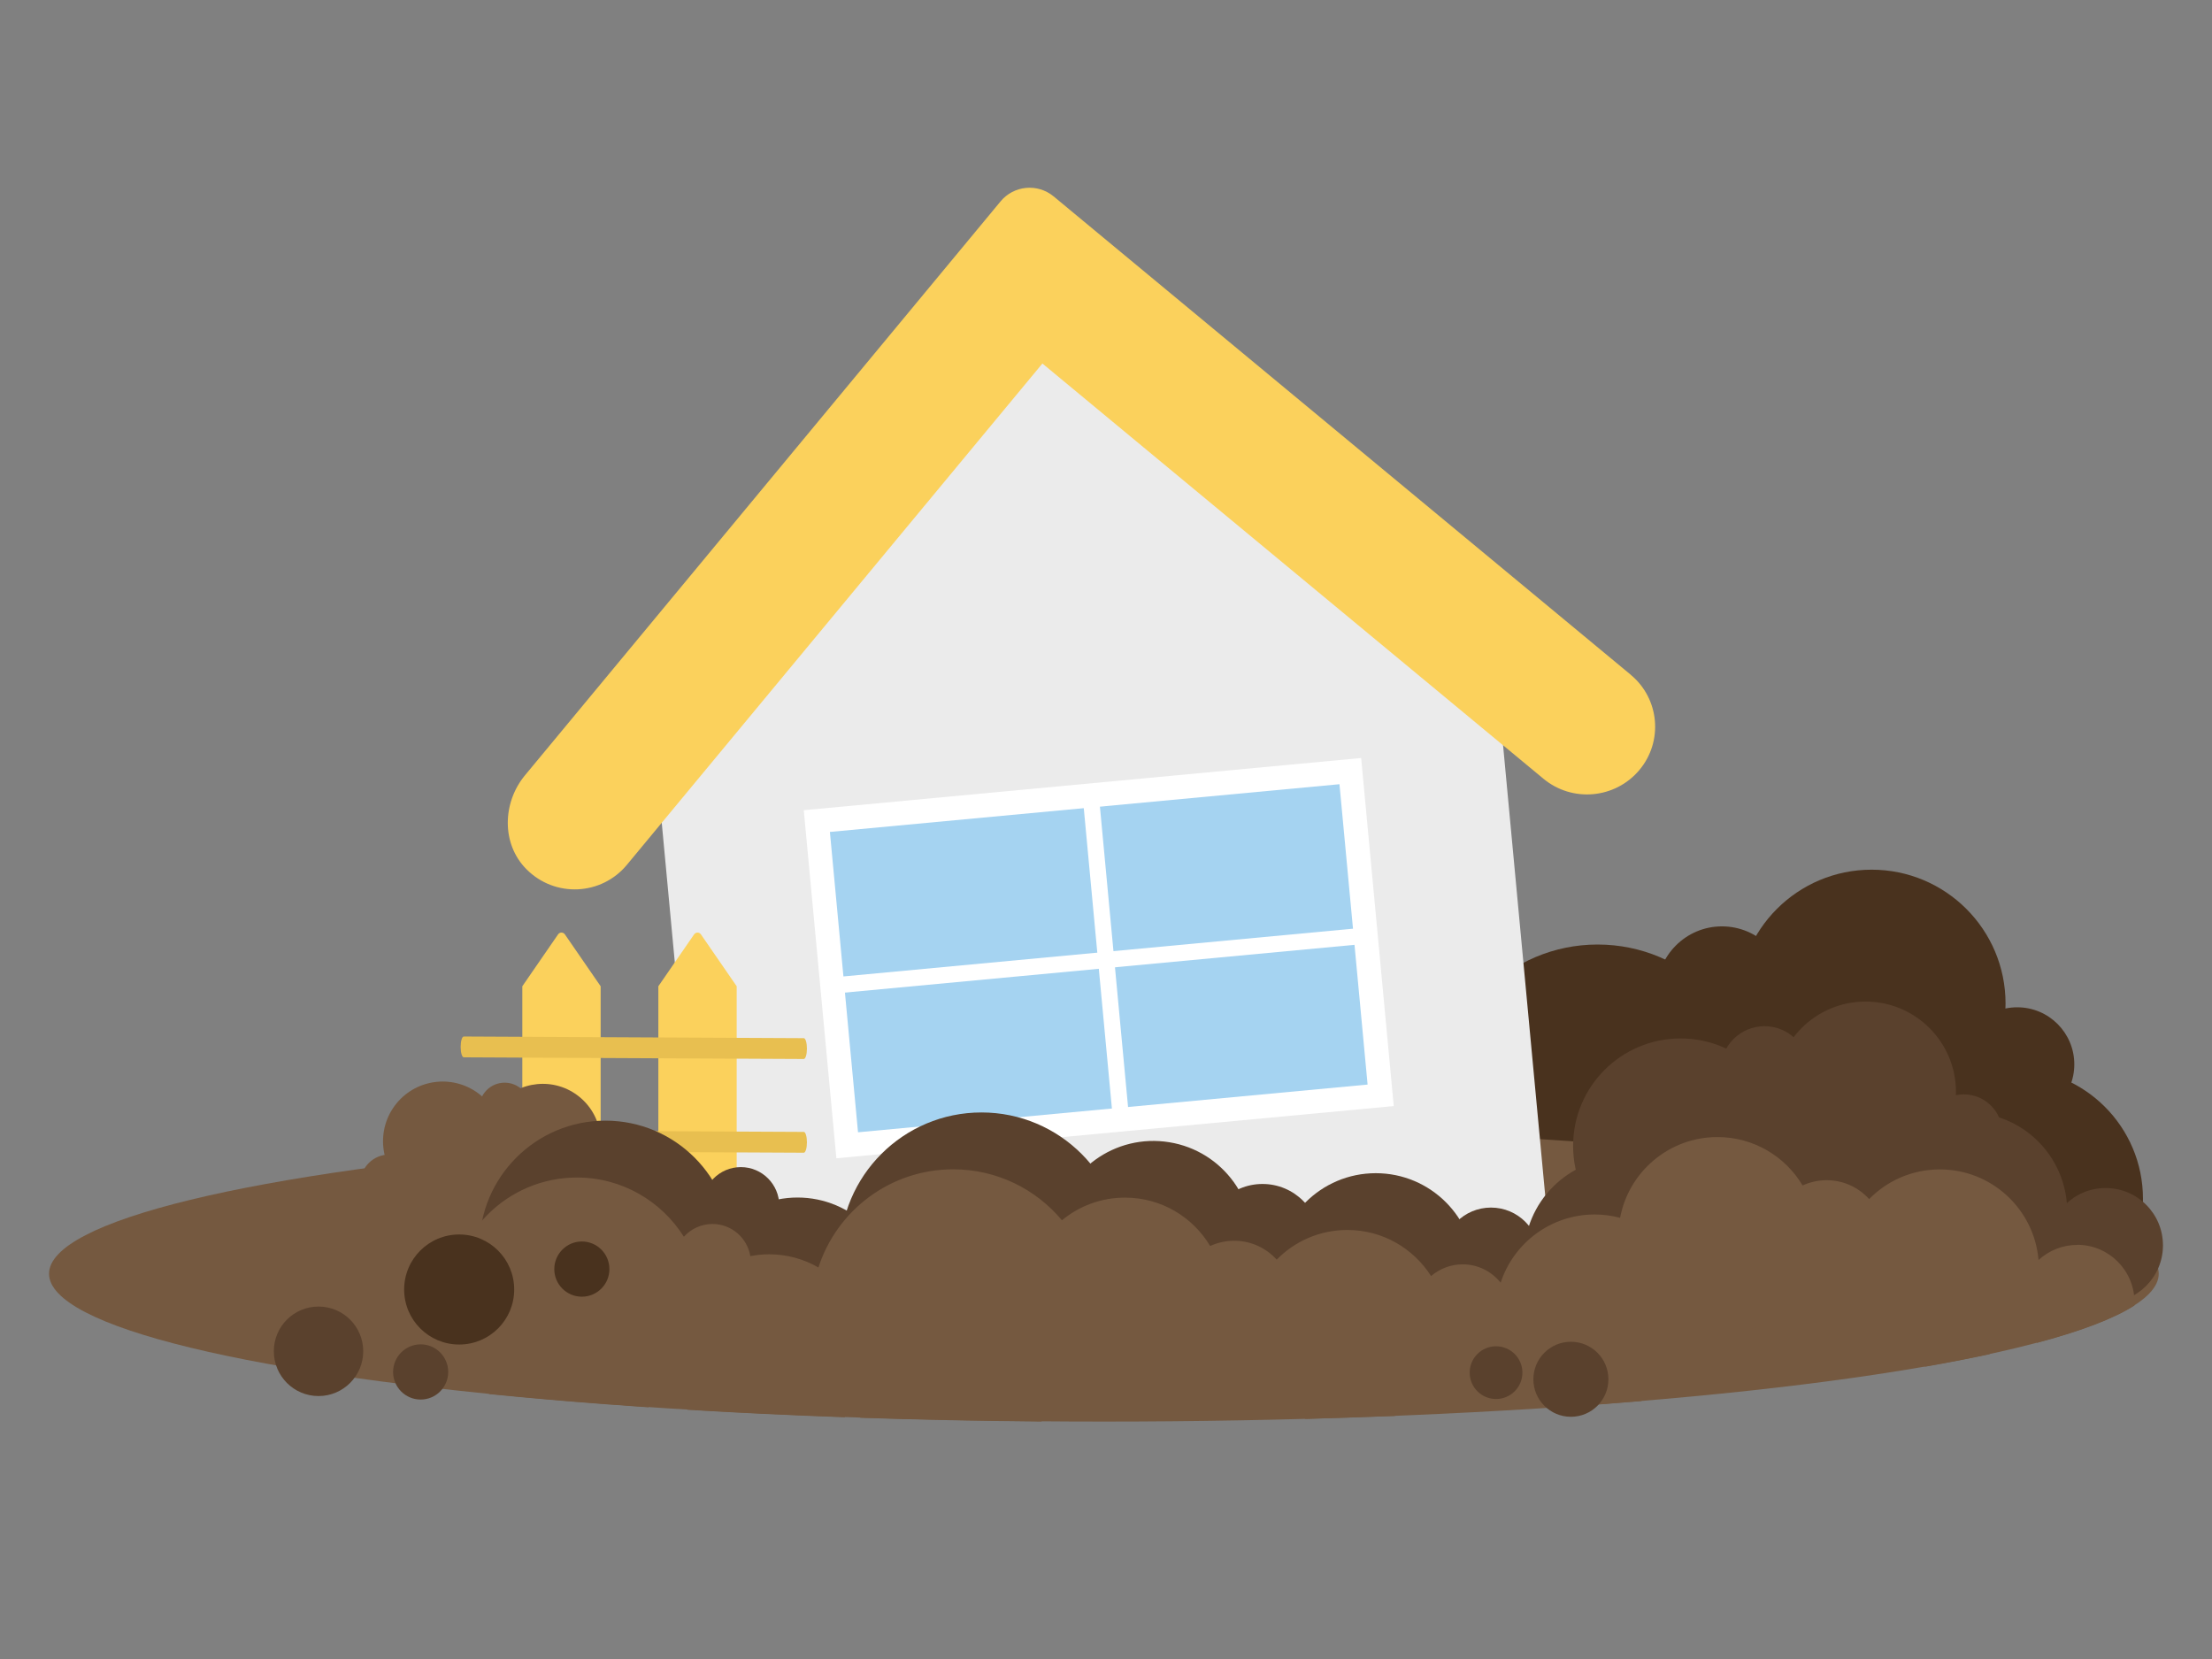 <?xml version="1.0" encoding="UTF-8"?>
<svg id="_レイヤー_2" data-name="レイヤー 2" xmlns="http://www.w3.org/2000/svg" viewBox="0 0 240 180">
  <rect x="0" y="0" width="240" height="180" fill="#808080" stroke="none"/>
  <defs>
    <style>
      .cls-1, .cls-2, .cls-3 {
        fill: none;
      }

      .cls-1, .cls-4, .cls-5, .cls-6, .cls-7, .cls-8, .cls-9, .cls-10, .cls-11 {
        stroke-width: 0px;
      }

      .cls-2, .cls-3 {
        stroke: #fff;
        stroke-miterlimit: 10;
      }

      .cls-3 {
        stroke-width: 1.76px;
      }

      .cls-4 {
        fill: #755940;
      }

      .cls-5 {
        fill: #49321e;
      }

      .cls-6 {
        fill: #5a412d;
      }

      .cls-7 {
        fill: #a5d3f1;
      }

      .cls-8 {
        fill: #fbd15c;
      }

      .cls-9 {
        fill: #fff;
      }

      .cls-10 {
        fill: #ebebeb;
      }

      .cls-11 {
        fill: #e8bf50;
      }
    </style>
  </defs>
  <g id="design">
    <rect class="cls-1" x="0" y="0" width="240" height="180"/>
  </g>
  <g id="design2">
    <g>
      <g>
        <path class="cls-5" d="M232.51,130.07c0,7.8-6.32,14.12-14.12,14.12s-14.12-6.32-14.12-14.12,6.32-14.12,14.12-14.12,14.12,6.32,14.12,14.12Z"/>
        <path class="cls-5" d="M217.6,108.89c0,8.02-6.5,14.53-14.53,14.53s-14.53-6.5-14.53-14.53,6.5-14.53,14.53-14.53,14.53,6.5,14.53,14.53Z"/>
        <path class="cls-5" d="M225.06,115.48c0,3.42-2.77,6.19-6.19,6.19s-6.19-2.77-6.19-6.19,2.77-6.19,6.19-6.19,6.19,2.77,6.19,6.19Z"/>
        <path class="cls-5" d="M193.9,107.58c0,3.9-3.17,7.07-7.07,7.07s-7.07-3.17-7.07-7.07,3.17-7.07,7.07-7.07,7.07,3.17,7.07,7.07Z"/>
        <path class="cls-5" d="M190.61,119.75c0,9.54-7.73,17.27-17.27,17.27s-17.27-7.73-17.27-17.27,7.73-17.27,17.27-17.27,17.27,7.73,17.27,17.27Z"/>
      </g>
      <ellipse class="cls-4" cx="119.77" cy="138.2" rx="114.45" ry="16.04"/>
      <g>
        <g>
          <polygon class="cls-10" points="112.94 37.01 70.07 70.8 76.68 141.41 76.68 141.41 167.95 132.87 161.34 62.26 112.94 37.01"/>
          <path class="cls-8" d="M176.96,73.23l-62.64-51.92c-1.74-1.44-4.32-1.2-5.76.54l-51.6,62.27c-2.46,2.97-2.56,7.44.14,10.17,3.11,3.15,8.17,2.87,10.92-.46l45.08-54.39,54.36,45.05c3.13,2.6,7.78,2.18,10.4-.93h0c2.62-3.11,2.2-7.75-.92-10.34Z"/>
          <rect class="cls-9" x="88.84" y="85" width="60.74" height="37.93" transform="translate(-9.17 11.56) rotate(-5.35)"/>
          <rect class="cls-7" x="102.84" y="76.2" width="32.73" height="55.53" transform="translate(211.61 -24.41) rotate(84.65)"/>
        </g>
        <line class="cls-2" x1="118.39" y1="86.81" x2="121.64" y2="121.5"/>
        <line class="cls-3" x1="118.39" y1="86.81" x2="121.64" y2="121.5"/>
        <line class="cls-3" x1="91.26" y1="106.85" x2="148.77" y2="101.46"/>
      </g>
      <g>
        <path class="cls-8" d="M61.29,101.38c-.18-.26-.56-.26-.74,0l-3.88,5.63v25.32h8.5v-25.32l-3.88-5.63Z"/>
        <path class="cls-8" d="M76.05,101.38c-.18-.26-.56-.26-.74,0l-3.88,5.63v25.32h8.5v-25.32l-3.88-5.63Z"/>
        <g>
          <path class="cls-11" d="M87.21,122.81l-36.89-.18c-.19,0-.34.5-.34,1.13,0,.62.15,1.13.34,1.13l36.89.18c.19,0,.34-.5.34-1.13,0-.62-.15-1.13-.34-1.13Z"/>
          <path class="cls-11" d="M87.21,112.64l-36.89-.18c-.19,0-.34.5-.34,1.13,0,.62.15,1.13.34,1.13l36.89.18c.19,0,.34-.5.34-1.13,0-.62-.15-1.13-.34-1.13Z"/>
        </g>
      </g>
      <g>
        <path class="cls-6" d="M222.29,131.29c0,5.26-4.27,9.53-9.53,9.53s-9.53-4.27-9.53-9.53,4.27-9.53,9.53-9.53,9.53,4.27,9.53,9.53Z"/>
        <path class="cls-6" d="M212.22,118.48c0,5.42-4.39,9.81-9.81,9.81s-9.81-4.39-9.81-9.81,4.39-9.81,9.81-9.81,9.81,4.39,9.81,9.81Z"/>
        <path class="cls-6" d="M217.25,122.92c0,2.31-1.87,4.18-4.18,4.18s-4.18-1.87-4.18-4.18,1.87-4.18,4.18-4.18,4.18,1.87,4.18,4.18Z"/>
        <path class="cls-6" d="M196.22,116.11c0,2.64-2.14,4.77-4.77,4.77s-4.77-2.14-4.77-4.77,2.14-4.77,4.77-4.77,4.77,2.14,4.77,4.77Z"/>
        <path class="cls-6" d="M194,124.33c0,6.44-5.22,11.66-11.66,11.66s-11.66-5.22-11.66-11.66,5.22-11.66,11.66-11.66,11.66,5.22,11.66,11.66Z"/>
      </g>
      <g>
        <path class="cls-4" d="M62.88,119.02c2.69,2.2,3.08,6.17.88,8.85-2.2,2.69-6.17,3.08-8.85.88-2.69-2.2-3.08-6.17-.88-8.85,2.2-2.69,6.17-3.08,8.85-.88Z"/>
        <path class="cls-4" d="M52.13,118.81c2.77,2.27,3.17,6.34.91,9.11-2.26,2.77-6.34,3.17-9.11.91-2.77-2.27-3.17-6.34-.91-9.11,2.27-2.77,6.35-3.17,9.11-.91Z"/>
        <path class="cls-4" d="M56.5,118.09c1.18.97,1.35,2.7.39,3.88-.97,1.18-2.7,1.35-3.88.39-1.18-.97-1.35-2.7-.39-3.88.97-1.18,2.7-1.35,3.88-.39Z"/>
        <path class="cls-4" d="M44.23,125.98c1.35,1.1,1.54,3.09.44,4.43-1.1,1.35-3.09,1.54-4.43.44-1.35-1.1-1.54-3.09-.44-4.43,1.1-1.35,3.09-1.54,4.43-.44Z"/>
      </g>
      <g>
        <circle class="cls-6" cx="86.53" cy="140.68" r="10.75"/>
        <path class="cls-6" d="M143.2,134.68c0,3.43-2.78,6.22-6.22,6.22s-6.22-2.78-6.22-6.22,2.78-6.22,6.22-6.22,6.22,2.78,6.22,6.22Z"/>
        <path class="cls-6" d="M167.04,136.29c0,2.91-2.36,5.27-5.27,5.27s-5.27-2.36-5.27-5.27,2.36-5.27,5.27-5.27,5.27,2.36,5.27,5.27Z"/>
        <path class="cls-6" d="M84.55,130.8c0,2.3-1.87,4.17-4.17,4.17s-4.17-1.87-4.17-4.17,1.87-4.17,4.17-4.17,4.17,1.87,4.17,4.17Z"/>
        <circle class="cls-6" cx="125.14" cy="134.53" r="10.75" transform="translate(-27.7 236.51) rotate(-80.78)"/>
        <path class="cls-6" d="M160.02,138.04c0,5.94-4.81,10.75-10.75,10.75s-10.75-4.81-10.75-10.75,4.81-10.75,10.75-10.75,10.75,4.81,10.75,10.75Z"/>
        <path class="cls-6" d="M207.48,128.1c0,3.43-2.78,6.22-6.22,6.22s-6.22-2.78-6.22-6.22,2.78-6.22,6.22-6.22,6.22,2.78,6.22,6.22Z"/>
        <path class="cls-6" d="M234.68,135.12c0,3.43-2.78,6.22-6.22,6.22s-6.22-2.78-6.22-6.22,2.78-6.22,6.22-6.22,6.22,2.78,6.22,6.22Z"/>
        <path class="cls-6" d="M200.17,127.95c0,5.94-4.81,10.75-10.75,10.75s-10.75-4.81-10.75-10.75,4.81-10.75,10.75-10.75,10.75,4.81,10.75,10.75Z"/>
        <circle class="cls-6" cx="213.55" cy="131.46" r="10.75" transform="translate(36.54 309.09) rotate(-76.72)"/>
        <path class="cls-6" d="M186.86,136.36c0,5.94-4.81,10.75-10.75,10.75s-10.75-4.81-10.75-10.75,4.81-10.75,10.75-10.75,10.75,4.81,10.75,10.75Z"/>
        <path class="cls-6" d="M121.85,136.06c0,8.48-6.88,15.36-15.36,15.36s-15.36-6.88-15.36-15.36,6.88-15.36,15.36-15.36,15.36,6.88,15.36,15.36Z"/>
        <path class="cls-6" d="M79.36,135.26c0,7.55-6.12,13.67-13.67,13.67s-13.67-6.12-13.67-13.67,6.12-13.67,13.67-13.67,13.67,6.12,13.67,13.67Z"/>
      </g>
      <path class="cls-4" d="M225.39,135.07c-1.62,0-3.1.62-4.21,1.64-.47-5.51-5.08-9.83-10.71-9.83-3.01,0-5.72,1.23-7.67,3.22-1.14-1.26-2.78-2.05-4.61-2.05-.93,0-1.81.21-2.61.57-1.88-3.15-5.31-5.25-9.24-5.25-5.26,0-9.63,3.78-10.56,8.76-.88-.23-1.8-.36-2.75-.36-4.77,0-8.81,3.1-10.21,7.4-.97-1.21-2.45-1.99-4.12-1.99-1.31,0-2.5.48-3.43,1.27-1.91-3-5.26-5-9.08-5-3.01,0-5.72,1.23-7.67,3.22-1.14-1.26-2.78-2.05-4.61-2.05-.93,0-1.81.21-2.61.57-1.88-3.15-5.31-5.25-9.24-5.25-2.6,0-4.98.92-6.84,2.46-2.82-3.38-7.06-5.53-11.8-5.53-6.84,0-12.63,4.47-14.62,10.65-1.58-.91-3.4-1.43-5.35-1.43-.7,0-1.38.07-2.04.2-.33-1.98-2.04-3.49-4.11-3.49-1.23,0-2.34.54-3.1,1.39-2.42-3.86-6.71-6.43-11.6-6.43-7.55,0-13.68,6.12-13.68,13.67,0,3.86,1.6,7.34,4.17,9.83,5.42.54,11.18,1.02,17.25,1.43,1.06-.73,2.02-1.61,2.84-2.61.33,1.04.81,2,1.42,2.88,5.47.33,11.17.6,17.05.81.24-.29.47-.58.69-.9.32.33.66.65,1.01.96,6.36.21,12.92.35,19.64.4,1.47-1.17,2.71-2.61,3.67-4.24,1.59.92,3.43,1.45,5.39,1.45,3.83,0,7.2-2.01,9.1-5.03.83.41,1.76.64,2.75.64.64,0,1.26-.1,1.85-.28.78,3.19,3,5.83,5.92,7.18,3.28-.09,6.5-.2,9.67-.32,2.47-1.35,4.35-3.65,5.16-6.4.67.31,1.41.48,2.19.48,1.65,0,3.12-.76,4.08-1.94,1.02,3.22,3.52,5.78,6.69,6.9,2.94-.2,5.8-.41,8.59-.65,2.84-1.51,4.92-4.25,5.53-7.51.88.23,1.8.36,2.75.36,3.83,0,7.2-2.01,9.1-5.03.83.41,1.76.64,2.75.64.64,0,1.26-.1,1.85-.28,1.04,4.22,4.56,7.46,8.93,8.07,2.44-.43,4.73-.87,6.86-1.33,1.5-.87,2.78-2.09,3.71-3.55.32.88.83,1.67,1.48,2.31,4.75-1.26,8.34-2.62,10.57-4.05,0-.12.01-.24.01-.37,0-3.43-2.78-6.22-6.22-6.22Z"/>
      <path class="cls-6" d="M174.51,149.65c0,2.25-1.82,4.07-4.07,4.07s-4.07-1.82-4.07-4.07,1.82-4.07,4.07-4.07,4.07,1.82,4.07,4.07Z"/>
      <path class="cls-6" d="M165.18,148.93c0,1.58-1.28,2.86-2.86,2.86s-2.86-1.28-2.86-2.86,1.28-2.86,2.86-2.86,2.86,1.28,2.86,2.86Z"/>
      <g>
        <path class="cls-6" d="M39.41,146.61c0,2.68-2.17,4.86-4.85,4.86s-4.85-2.17-4.85-4.86,2.17-4.85,4.85-4.85,4.85,2.17,4.85,4.85Z"/>
        <path class="cls-6" d="M48.63,148.86c0,1.65-1.34,2.99-2.99,2.99s-2.99-1.34-2.99-2.99,1.34-3,2.99-3,2.99,1.34,2.99,3Z"/>
        <path class="cls-5" d="M66.12,137.7c0,1.65-1.34,2.99-2.99,2.99s-2.99-1.34-2.99-2.99,1.34-3,2.99-3,2.99,1.34,2.99,3Z"/>
        <path class="cls-5" d="M55.79,139.91c0,3.3-2.67,5.97-5.97,5.97s-5.97-2.67-5.97-5.97,2.67-5.97,5.97-5.97,5.97,2.67,5.97,5.97Z"/>
      </g>
    </g>
  </g>
</svg>